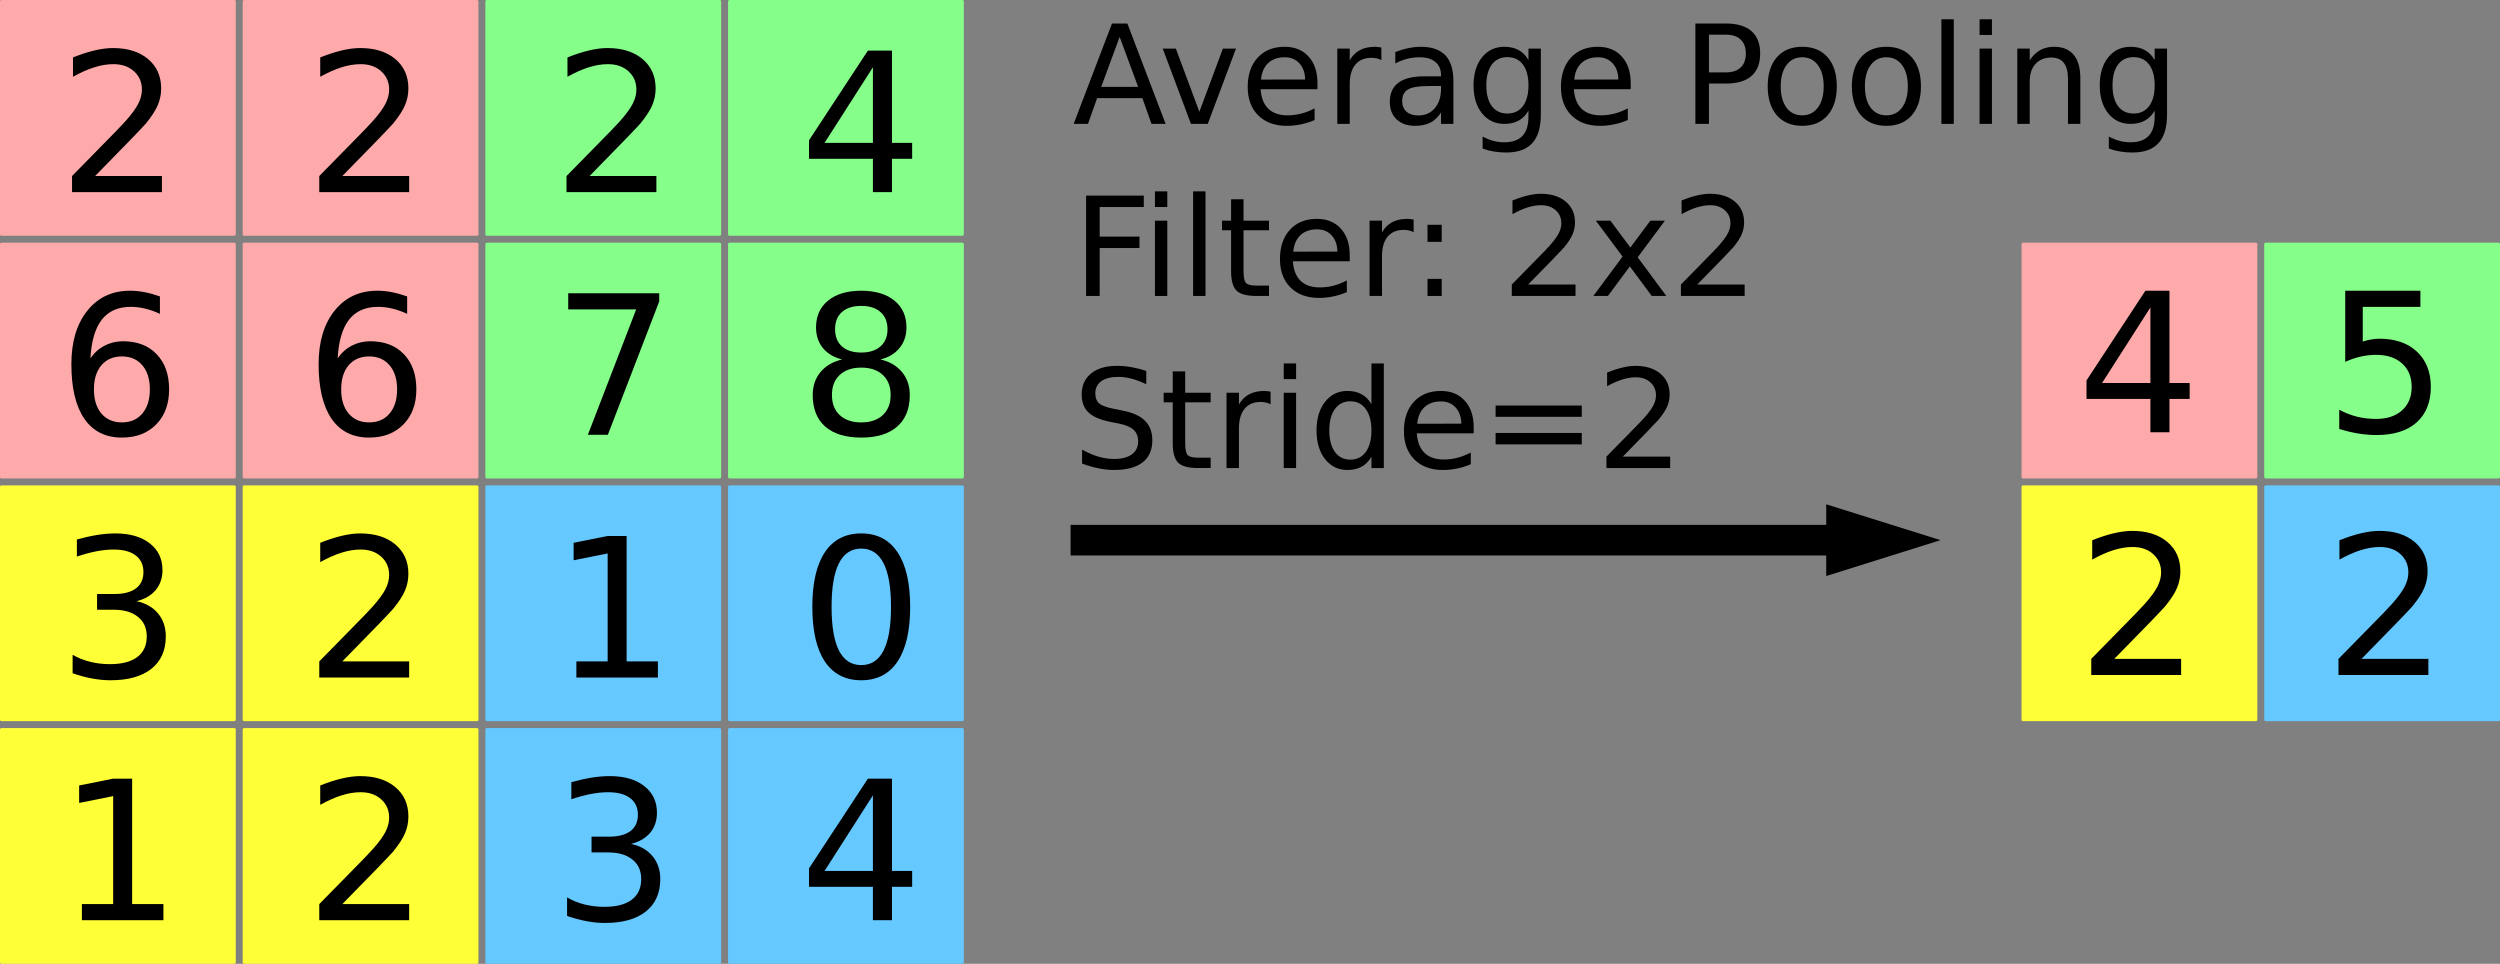 <?xml version="1.0" encoding="UTF-8" standalone="no"?> <svg xmlns:dc="http://purl.org/dc/elements/1.1/" xmlns:cc="http://creativecommons.org/ns#" xmlns:rdf="http://www.w3.org/1999/02/22-rdf-syntax-ns#" xmlns:svg="http://www.w3.org/2000/svg" xmlns="http://www.w3.org/2000/svg" version="1.1" id="svg2" viewBox="0 0 515.064 198.571" height="56.041mm" width="145.362mm"><rect x="0" y="0" width="515.064" height="198.571" fill="#808080" stroke="none"/> <defs id="defs4" /> <g transform="translate(21.183,-611.389)" id="layer1"> <path style="fill:#000000;fill-rule:evenodd;stroke:none;stroke-width:1px;stroke-linecap:butt;stroke-linejoin:miter;stroke-opacity:1" d="m 355.067,715.286 23.545,7.389 -23.545,7.389 0,-4.232 -155.68,0 0,-6.313 155.68,0 z" id="path4680" /> <g id="text5946" style="font-style:normal;font-weight:normal;font-size:28.362px;line-height:125%;font-family:sans-serif;letter-spacing:0px;word-spacing:0px;fill:#000000;fill-opacity:1;stroke:none;stroke-width:1px;stroke-linecap:butt;stroke-linejoin:miter;stroke-opacity:1"> <path id="path4169" d="m 209.493,618.991 -3.795,10.29 7.603,0 -3.808,-10.29 z m -1.579,-2.756 3.171,0 7.88,20.676 -2.908,0 -1.883,-5.304 -9.32,0 -1.883,5.304 -2.95,0 7.894,-20.676 z" /> <path id="path4171" d="m 218.37,621.4 2.7,0 4.847,13.018 4.847,-13.018 2.7,0 -5.816,15.511 -3.462,0 -5.816,-15.511 z" /> <path id="path4173" d="m 250.25,628.519 0,1.246 -11.716,0 q 0.166,2.631 1.579,4.016 1.426,1.371 3.961,1.371 1.468,0 2.839,-0.36 1.385,-0.36 2.742,-1.08 l 0,2.41 q -1.371,0.582 -2.811,0.886 -1.44,0.305 -2.922,0.305 -3.711,0 -5.886,-2.16 -2.16,-2.16 -2.16,-5.844 0,-3.808 2.05,-6.038 2.063,-2.243 5.553,-2.243 3.13,0 4.944,2.022 1.828,2.008 1.828,5.47 z m -2.548,-0.748 q -0.028,-2.091 -1.177,-3.338 -1.136,-1.246 -3.019,-1.246 -2.133,0 -3.421,1.205 -1.274,1.205 -1.468,3.393 l 9.085,-0.014 z" /> <path id="path4175" d="m 263.42,623.782 q -0.429,-0.249 -0.942,-0.36 -0.499,-0.125 -1.108,-0.125 -2.16,0 -3.324,1.413 -1.149,1.399 -1.149,4.03 l 0,8.171 -2.562,0 0,-15.511 2.562,0 0,2.41 q 0.803,-1.413 2.091,-2.091 1.288,-0.692 3.13,-0.692 0.263,0 0.582,0.042 0.319,0.028 0.706,0.097 l 0.014,2.617 z" /> <path id="path4177" d="m 273.17,629.114 q -3.088,0 -4.279,0.706 -1.191,0.706 -1.191,2.41 0,1.357 0.886,2.16 0.9,0.789 2.437,0.789 2.119,0 3.393,-1.496 1.288,-1.51 1.288,-4.002 l 0,-0.568 -2.534,0 z m 5.082,-1.052 0,8.849 -2.548,0 0,-2.354 q -0.872,1.413 -2.174,2.091 -1.302,0.665 -3.185,0.665 -2.382,0 -3.795,-1.329 -1.399,-1.343 -1.399,-3.587 0,-2.617 1.745,-3.947 1.759,-1.329 5.235,-1.329 l 3.573,0 0,-0.249 q 0,-1.759 -1.163,-2.714 -1.149,-0.969 -3.241,-0.969 -1.329,0 -2.59,0.319 -1.26,0.319 -2.424,0.956 l 0,-2.354 q 1.399,-0.54 2.714,-0.803 1.316,-0.277 2.562,-0.277 3.365,0 5.027,1.745 1.662,1.745 1.662,5.29 z" /> <path id="path4179" d="m 293.721,628.976 q 0,-2.77 -1.149,-4.293 -1.136,-1.523 -3.199,-1.523 -2.05,0 -3.199,1.523 -1.136,1.523 -1.136,4.293 0,2.756 1.136,4.279 1.149,1.523 3.199,1.523 2.063,0 3.199,-1.523 1.149,-1.523 1.149,-4.279 z m 2.548,6.01 q 0,3.961 -1.759,5.886 -1.759,1.939 -5.387,1.939 -1.343,0 -2.534,-0.208 -1.191,-0.194 -2.313,-0.609 l 0,-2.479 q 1.122,0.609 2.216,0.9 1.094,0.291 2.23,0.291 2.507,0 3.753,-1.316 1.246,-1.302 1.246,-3.947 l 0,-1.26 q -0.789,1.371 -2.022,2.05 -1.233,0.679 -2.95,0.679 -2.853,0 -4.598,-2.174 -1.745,-2.174 -1.745,-5.761 0,-3.601 1.745,-5.775 1.745,-2.174 4.598,-2.174 1.717,0 2.95,0.679 1.233,0.679 2.022,2.05 l 0,-2.354 2.548,0 0,13.586 z" /> <path id="path4181" d="m 314.785,628.519 0,1.246 -11.716,0 q 0.166,2.631 1.579,4.016 1.426,1.371 3.961,1.371 1.468,0 2.839,-0.36 1.385,-0.36 2.742,-1.08 l 0,2.41 q -1.371,0.582 -2.811,0.886 -1.44,0.305 -2.922,0.305 -3.711,0 -5.886,-2.16 -2.16,-2.16 -2.16,-5.844 0,-3.808 2.05,-6.038 2.063,-2.243 5.553,-2.243 3.13,0 4.944,2.022 1.828,2.008 1.828,5.47 z m -2.548,-0.748 q -0.028,-2.091 -1.177,-3.338 -1.136,-1.246 -3.019,-1.246 -2.133,0 -3.421,1.205 -1.274,1.205 -1.468,3.393 l 9.085,-0.014 z" /> <path id="path4183" d="m 330.905,618.534 0,7.769 3.518,0 q 1.953,0 3.019,-1.011 1.066,-1.011 1.066,-2.881 0,-1.856 -1.066,-2.867 -1.066,-1.011 -3.019,-1.011 l -3.518,0 z m -2.797,-2.299 6.315,0 q 3.476,0 5.249,1.579 1.786,1.565 1.786,4.598 0,3.061 -1.786,4.625 -1.773,1.565 -5.249,1.565 l -3.518,0 0,8.309 -2.797,0 0,-20.676 z" /> <path id="path4185" d="m 350.127,623.187 q -2.05,0 -3.241,1.606 -1.191,1.593 -1.191,4.376 0,2.784 1.177,4.39 1.191,1.593 3.254,1.593 2.036,0 3.227,-1.606 1.191,-1.606 1.191,-4.376 0,-2.756 -1.191,-4.362 -1.191,-1.62 -3.227,-1.62 z m 0,-2.16 q 3.324,0 5.221,2.16 1.897,2.16 1.897,5.983 0,3.808 -1.897,5.983 -1.897,2.16 -5.221,2.16 -3.338,0 -5.235,-2.16 -1.883,-2.174 -1.883,-5.983 0,-3.822 1.883,-5.983 1.897,-2.16 5.235,-2.16 z" /> <path id="path4187" d="m 367.465,623.187 q -2.05,0 -3.241,1.606 -1.191,1.593 -1.191,4.376 0,2.784 1.177,4.39 1.191,1.593 3.254,1.593 2.036,0 3.227,-1.606 1.191,-1.606 1.191,-4.376 0,-2.756 -1.191,-4.362 -1.191,-1.62 -3.227,-1.62 z m 0,-2.16 q 3.324,0 5.221,2.16 1.897,2.16 1.897,5.983 0,3.808 -1.897,5.983 -1.897,2.16 -5.221,2.16 -3.338,0 -5.235,-2.16 -1.883,-2.174 -1.883,-5.983 0,-3.822 1.883,-5.983 1.897,-2.16 5.235,-2.16 z" /> <path id="path4189" d="m 378.794,615.362 2.548,0 0,21.549 -2.548,0 0,-21.549 z" /> <path id="path4191" d="m 386.66,621.4 2.548,0 0,15.511 -2.548,0 0,-15.511 z m 0,-6.038 2.548,0 0,3.227 -2.548,0 0,-3.227 z" /> <path id="path4193" d="m 407.419,627.549 0,9.362 -2.548,0 0,-9.279 q 0,-2.202 -0.859,-3.296 -0.859,-1.094 -2.576,-1.094 -2.063,0 -3.254,1.316 -1.191,1.316 -1.191,3.587 l 0,8.766 -2.562,0 0,-15.511 2.562,0 0,2.41 q 0.914,-1.399 2.147,-2.091 1.246,-0.692 2.867,-0.692 2.673,0 4.044,1.662 1.371,1.648 1.371,4.861 z" /> <path id="path4195" d="m 422.735,628.976 q 0,-2.77 -1.149,-4.293 -1.136,-1.523 -3.199,-1.523 -2.05,0 -3.199,1.523 -1.136,1.523 -1.136,4.293 0,2.756 1.136,4.279 1.149,1.523 3.199,1.523 2.063,0 3.199,-1.523 1.149,-1.523 1.149,-4.279 z m 2.548,6.01 q 0,3.961 -1.759,5.886 -1.759,1.939 -5.387,1.939 -1.343,0 -2.534,-0.208 -1.191,-0.194 -2.313,-0.609 l 0,-2.479 q 1.122,0.609 2.216,0.9 1.094,0.291 2.23,0.291 2.507,0 3.753,-1.316 1.246,-1.302 1.246,-3.947 l 0,-1.26 q -0.789,1.371 -2.022,2.05 -1.233,0.679 -2.95,0.679 -2.853,0 -4.598,-2.174 -1.745,-2.174 -1.745,-5.761 0,-3.601 1.745,-5.775 1.745,-2.174 4.598,-2.174 1.717,0 2.95,0.679 1.233,0.679 2.022,2.05 l 0,-2.354 2.548,0 0,13.586 z" /> <path id="path4197" d="m 202.583,651.688 11.882,0 0,2.354 -9.085,0 0,6.093 8.198,0 0,2.354 -8.198,0 0,9.874 -2.797,0 0,-20.676 z" /> <path id="path4199" d="m 216.764,656.853 2.548,0 0,15.511 -2.548,0 0,-15.511 z m 0,-6.038 2.548,0 0,3.227 -2.548,0 0,-3.227 z" /> <path id="path4201" d="m 224.63,650.815 2.548,0 0,21.549 -2.548,0 0,-21.549 z" /> <path id="path4203" d="m 235.016,652.449 0,4.404 5.249,0 0,1.98 -5.249,0 0,8.42 q 0,1.897 0.512,2.437 0.526,0.54 2.119,0.54 l 2.617,0 0,2.133 -2.617,0 q -2.95,0 -4.072,-1.094 -1.122,-1.108 -1.122,-4.016 l 0,-8.42 -1.87,0 0,-1.98 1.87,0 0,-4.404 2.562,0 z" /> <path id="path4205" d="m 256.897,663.971 0,1.246 -11.716,0 q 0.166,2.631 1.579,4.016 1.426,1.371 3.961,1.371 1.468,0 2.839,-0.36 1.385,-0.36 2.742,-1.08 l 0,2.41 q -1.371,0.582 -2.811,0.886 -1.44,0.305 -2.922,0.305 -3.711,0 -5.886,-2.16 -2.16,-2.16 -2.16,-5.844 0,-3.808 2.05,-6.038 2.063,-2.243 5.553,-2.243 3.13,0 4.944,2.022 1.828,2.008 1.828,5.47 z m -2.548,-0.748 q -0.028,-2.091 -1.177,-3.338 -1.136,-1.246 -3.019,-1.246 -2.133,0 -3.421,1.205 -1.274,1.205 -1.468,3.393 l 9.085,-0.014 z" /> <path id="path4207" d="m 270.067,659.235 q -0.429,-0.249 -0.942,-0.36 -0.499,-0.125 -1.108,-0.125 -2.16,0 -3.324,1.413 -1.149,1.399 -1.149,4.03 l 0,8.171 -2.562,0 0,-15.511 2.562,0 0,2.41 q 0.803,-1.413 2.091,-2.091 1.288,-0.692 3.13,-0.692 0.263,0 0.582,0.042 0.319,0.028 0.706,0.097 l 0.014,2.617 z" /> <path id="path4209" d="m 272.92,668.846 2.922,0 0,3.518 -2.922,0 0,-3.518 z m 0,-11.148 2.922,0 0,3.518 -2.922,0 0,-3.518 z" /> <path id="path4211" d="m 293.652,670.009 9.763,0 0,2.354 -13.129,0 0,-2.354 q 1.593,-1.648 4.335,-4.418 2.756,-2.784 3.462,-3.587 1.343,-1.51 1.87,-2.548 0.54,-1.052 0.54,-2.063 0,-1.648 -1.163,-2.687 -1.149,-1.039 -3.005,-1.039 -1.316,0 -2.784,0.457 -1.454,0.457 -3.116,1.385 l 0,-2.825 q 1.69,-0.679 3.158,-1.025 1.468,-0.346 2.687,-0.346 3.213,0 5.124,1.606 1.911,1.606 1.911,4.293 0,1.274 -0.485,2.424 -0.471,1.136 -1.731,2.687 -0.346,0.402 -2.202,2.327 -1.856,1.911 -5.235,5.359 z" /> <path id="path4213" d="m 321.834,656.853 -5.609,7.548 5.9,7.963 -3.005,0 -4.515,-6.093 -4.515,6.093 -3.005,0 6.024,-8.115 -5.512,-7.395 3.005,0 4.113,5.526 4.113,-5.526 3.005,0 z" /> <path id="path4215" d="m 328.495,670.009 9.763,0 0,2.354 -13.129,0 0,-2.354 q 1.593,-1.648 4.335,-4.418 2.756,-2.784 3.462,-3.587 1.343,-1.51 1.87,-2.548 0.54,-1.052 0.54,-2.063 0,-1.648 -1.163,-2.687 -1.149,-1.039 -3.005,-1.039 -1.316,0 -2.784,0.457 -1.454,0.457 -3.116,1.385 l 0,-2.825 q 1.69,-0.679 3.158,-1.025 1.468,-0.346 2.687,-0.346 3.213,0 5.124,1.606 1.911,1.606 1.911,4.293 0,1.274 -0.485,2.424 -0.471,1.136 -1.731,2.687 -0.346,0.402 -2.202,2.327 -1.856,1.911 -5.235,5.359 z" /> <path id="path4217" d="m 214.977,687.819 0,2.728 q -1.593,-0.762 -3.005,-1.136 -1.413,-0.374 -2.728,-0.374 -2.285,0 -3.531,0.886 -1.233,0.886 -1.233,2.52 0,1.371 0.817,2.077 0.831,0.692 3.13,1.122 l 1.69,0.346 q 3.13,0.595 4.612,2.105 1.496,1.496 1.496,4.016 0,3.005 -2.022,4.556 -2.008,1.551 -5.9,1.551 -1.468,0 -3.13,-0.332 -1.648,-0.332 -3.421,-0.983 l 0,-2.881 q 1.703,0.956 3.338,1.44 1.634,0.485 3.213,0.485 2.396,0 3.698,-0.942 1.302,-0.942 1.302,-2.687 0,-1.523 -0.942,-2.382 -0.928,-0.859 -3.061,-1.288 l -1.703,-0.332 q -3.13,-0.623 -4.529,-1.953 -1.399,-1.329 -1.399,-3.698 0,-2.742 1.925,-4.321 1.939,-1.579 5.332,-1.579 1.454,0 2.964,0.263 1.51,0.263 3.088,0.789 z" /> <path id="path4219" d="m 222.996,687.902 0,4.404 5.249,0 0,1.98 -5.249,0 0,8.42 q 0,1.897 0.512,2.437 0.526,0.54 2.119,0.54 l 2.617,0 0,2.133 -2.617,0 q -2.95,0 -4.072,-1.094 -1.122,-1.108 -1.122,-4.016 l 0,-8.42 -1.87,0 0,-1.98 1.87,0 0,-4.404 2.562,0 z" /> <path id="path4221" d="m 240.597,694.688 q -0.429,-0.249 -0.942,-0.36 -0.499,-0.125 -1.108,-0.125 -2.16,0 -3.324,1.413 -1.149,1.399 -1.149,4.03 l 0,8.171 -2.562,0 0,-15.511 2.562,0 0,2.41 q 0.803,-1.413 2.091,-2.091 1.288,-0.692 3.13,-0.692 0.263,0 0.582,0.042 0.319,0.028 0.706,0.097 l 0.014,2.617 z" /> <path id="path4223" d="m 243.298,692.306 2.548,0 0,15.511 -2.548,0 0,-15.511 z m 0,-6.038 2.548,0 0,3.227 -2.548,0 0,-3.227 z" /> <path id="path4225" d="m 261.37,694.66 0,-8.392 2.548,0 0,21.549 -2.548,0 0,-2.327 q -0.803,1.385 -2.036,2.063 -1.219,0.665 -2.936,0.665 -2.811,0 -4.584,-2.243 -1.759,-2.243 -1.759,-5.9 0,-3.656 1.759,-5.9 1.773,-2.243 4.584,-2.243 1.717,0 2.936,0.679 1.233,0.665 2.036,2.05 z m -8.683,5.415 q 0,2.811 1.149,4.418 1.163,1.593 3.185,1.593 2.022,0 3.185,-1.593 1.163,-1.606 1.163,-4.418 0,-2.811 -1.163,-4.404 -1.163,-1.606 -3.185,-1.606 -2.022,0 -3.185,1.606 -1.149,1.593 -1.149,4.404 z" /> <path id="path4227" d="m 282.434,699.424 0,1.246 -11.716,0 q 0.166,2.631 1.579,4.016 1.426,1.371 3.961,1.371 1.468,0 2.839,-0.36 1.385,-0.36 2.742,-1.08 l 0,2.41 q -1.371,0.582 -2.811,0.886 -1.44,0.305 -2.922,0.305 -3.711,0 -5.886,-2.16 -2.16,-2.16 -2.16,-5.844 0,-3.808 2.05,-6.038 2.063,-2.243 5.553,-2.243 3.13,0 4.944,2.022 1.828,2.008 1.828,5.47 z m -2.548,-0.748 q -0.028,-2.091 -1.177,-3.338 -1.136,-1.246 -3.019,-1.246 -2.133,0 -3.421,1.205 -1.274,1.205 -1.468,3.393 l 9.085,-0.014 z" /> <path id="path4229" d="m 286.949,694.937 17.754,0 0,2.327 -17.754,0 0,-2.327 z m 0,5.65 17.754,0 0,2.354 -17.754,0 0,-2.354 z" /> <path id="path4231" d="m 313.151,705.462 9.763,0 0,2.354 -13.129,0 0,-2.354 q 1.593,-1.648 4.335,-4.418 2.756,-2.784 3.462,-3.587 1.343,-1.51 1.87,-2.548 0.54,-1.052 0.54,-2.063 0,-1.648 -1.163,-2.687 -1.149,-1.039 -3.005,-1.039 -1.316,0 -2.784,0.457 -1.454,0.457 -3.116,1.385 l 0,-2.825 q 1.69,-0.679 3.158,-1.025 1.468,-0.346 2.687,-0.346 3.213,0 5.124,1.606 1.911,1.606 1.911,4.293 0,1.274 -0.485,2.424 -0.471,1.136 -1.731,2.687 -0.346,0.402 -2.202,2.327 -1.856,1.911 -5.235,5.359 z" /> </g> <g id="g6020"> <path id="rect5962" d="m -20.885,611.389 47.976,0 c 0.165,0 0.298,0.133 0.298,0.298 l 0,47.976 c 0,0.165 -0.133,0.298 -0.298,0.298 l -47.976,0 c -0.165,0 -0.298,-0.133 -0.298,-0.298 l 0,-47.976 c 0,-0.165 0.133,-0.298 0.298,-0.298 z" style="opacity:1;fill:#ffaaaa;fill-opacity:1;stroke:none;stroke-width:4;stroke-linecap:round;stroke-linejoin:miter;stroke-miterlimit:4;stroke-dasharray:none;stroke-dashoffset:0;stroke-opacity:1" /> <path id="rect5964" d="m 29.115,611.389 47.976,0 c 0.165,0 0.298,0.133 0.298,0.298 l 0,47.976 c 0,0.165 -0.133,0.298 -0.298,0.298 l -47.976,0 c -0.165,0 -0.298,-0.133 -0.298,-0.298 l 0,-47.976 c 0,-0.165 0.133,-0.298 0.298,-0.298 z" style="opacity:1;fill:#ffaaaa;fill-opacity:1;stroke:none;stroke-width:4;stroke-linecap:round;stroke-linejoin:miter;stroke-miterlimit:4;stroke-dasharray:none;stroke-dashoffset:0;stroke-opacity:1" /> <path id="rect5966" d="m -20.885,661.389 47.976,0 c 0.165,0 0.298,0.133 0.298,0.298 l 0,47.976 c 0,0.165 -0.133,0.298 -0.298,0.298 l -47.976,0 c -0.165,0 -0.298,-0.133 -0.298,-0.298 l 0,-47.976 c 0,-0.165 0.133,-0.298 0.298,-0.298 z" style="opacity:1;fill:#ffaaaa;fill-opacity:1;stroke:none;stroke-width:4;stroke-linecap:round;stroke-linejoin:miter;stroke-miterlimit:4;stroke-dasharray:none;stroke-dashoffset:0;stroke-opacity:1" /> <path id="rect5968" d="m 29.115,661.389 47.976,0 c 0.165,0 0.298,0.133 0.298,0.298 l 0,47.976 c 0,0.165 -0.133,0.298 -0.298,0.298 l -47.976,0 c -0.165,0 -0.298,-0.133 -0.298,-0.298 l 0,-47.976 c 0,-0.165 0.133,-0.298 0.298,-0.298 z" style="opacity:1;fill:#ffaaaa;fill-opacity:1;stroke:none;stroke-width:4;stroke-linecap:round;stroke-linejoin:miter;stroke-miterlimit:4;stroke-dasharray:none;stroke-dashoffset:0;stroke-opacity:1" /> <path id="rect5970" d="m 79.115,611.389 47.976,0 c 0.165,0 0.298,0.133 0.298,0.298 l 0,47.976 c 0,0.165 -0.133,0.298 -0.298,0.298 l -47.976,0 c -0.165,0 -0.298,-0.133 -0.298,-0.298 l 0,-47.976 c 0,-0.165 0.133,-0.298 0.298,-0.298 z" style="opacity:1;fill:#85ff89;fill-opacity:1;stroke:none;stroke-width:4;stroke-linecap:round;stroke-linejoin:miter;stroke-miterlimit:4;stroke-dasharray:none;stroke-dashoffset:0;stroke-opacity:1" /> <path id="rect5972" d="m 129.115,611.389 47.976,0 c 0.165,0 0.298,0.133 0.298,0.298 l 0,47.976 c 0,0.165 -0.133,0.298 -0.298,0.298 l -47.976,0 c -0.165,0 -0.298,-0.133 -0.298,-0.298 l 0,-47.976 c 0,-0.165 0.133,-0.298 0.298,-0.298 z" style="opacity:1;fill:#85ff89;fill-opacity:1;stroke:none;stroke-width:4;stroke-linecap:round;stroke-linejoin:miter;stroke-miterlimit:4;stroke-dasharray:none;stroke-dashoffset:0;stroke-opacity:1" /> <path id="rect5974" d="m 79.115,661.389 47.976,0 c 0.165,0 0.298,0.133 0.298,0.298 l 0,47.976 c 0,0.165 -0.133,0.298 -0.298,0.298 l -47.976,0 c -0.165,0 -0.298,-0.133 -0.298,-0.298 l 0,-47.976 c 0,-0.165 0.133,-0.298 0.298,-0.298 z" style="opacity:1;fill:#85ff89;fill-opacity:1;stroke:none;stroke-width:4;stroke-linecap:round;stroke-linejoin:miter;stroke-miterlimit:4;stroke-dasharray:none;stroke-dashoffset:0;stroke-opacity:1" /> <path id="rect5976" d="m 129.115,661.389 47.976,0 c 0.165,0 0.298,0.133 0.298,0.298 l 0,47.976 c 0,0.165 -0.133,0.298 -0.298,0.298 l -47.976,0 c -0.165,0 -0.298,-0.133 -0.298,-0.298 l 0,-47.976 c 0,-0.165 0.133,-0.298 0.298,-0.298 z" style="opacity:1;fill:#85ff89;fill-opacity:1;stroke:none;stroke-width:4;stroke-linecap:round;stroke-linejoin:miter;stroke-miterlimit:4;stroke-dasharray:none;stroke-dashoffset:0;stroke-opacity:1" /> <path id="rect5978" d="m -20.885,711.389 47.976,0 c 0.165,0 0.298,0.133 0.298,0.298 l 0,47.976 c 0,0.165 -0.133,0.298 -0.298,0.298 l -47.976,0 c -0.165,0 -0.298,-0.133 -0.298,-0.298 l 0,-47.976 c 0,-0.165 0.133,-0.298 0.298,-0.298 z" style="opacity:1;fill:#ffff38;fill-opacity:1;stroke:none;stroke-width:4;stroke-linecap:round;stroke-linejoin:miter;stroke-miterlimit:4;stroke-dasharray:none;stroke-dashoffset:0;stroke-opacity:1" /> <path id="rect5980" d="m 29.115,711.389 47.976,0 c 0.165,0 0.298,0.133 0.298,0.298 l 0,47.976 c 0,0.165 -0.133,0.298 -0.298,0.298 l -47.976,0 c -0.165,0 -0.298,-0.133 -0.298,-0.298 l 0,-47.976 c 0,-0.165 0.133,-0.298 0.298,-0.298 z" style="opacity:1;fill:#ffff38;fill-opacity:1;stroke:none;stroke-width:4;stroke-linecap:round;stroke-linejoin:miter;stroke-miterlimit:4;stroke-dasharray:none;stroke-dashoffset:0;stroke-opacity:1" /> <path id="rect5982" d="m -20.885,761.389 47.976,0 c 0.165,0 0.298,0.133 0.298,0.298 l 0,47.976 c 0,0.165 -0.133,0.298 -0.298,0.298 l -47.976,0 c -0.165,0 -0.298,-0.133 -0.298,-0.298 l 0,-47.976 c 0,-0.165 0.133,-0.298 0.298,-0.298 z" style="opacity:1;fill:#ffff38;fill-opacity:1;stroke:none;stroke-width:4;stroke-linecap:round;stroke-linejoin:miter;stroke-miterlimit:4;stroke-dasharray:none;stroke-dashoffset:0;stroke-opacity:1" /> <path id="rect5984" d="m 29.115,761.389 47.976,0 c 0.165,0 0.298,0.133 0.298,0.298 l 0,47.976 c 0,0.165 -0.133,0.298 -0.298,0.298 l -47.976,0 c -0.165,0 -0.298,-0.133 -0.298,-0.298 l 0,-47.976 c 0,-0.165 0.133,-0.298 0.298,-0.298 z" style="opacity:1;fill:#ffff38;fill-opacity:1;stroke:none;stroke-width:4;stroke-linecap:round;stroke-linejoin:miter;stroke-miterlimit:4;stroke-dasharray:none;stroke-dashoffset:0;stroke-opacity:1" /> <path id="rect5986" d="m 79.115,711.389 47.976,0 c 0.165,0 0.298,0.133 0.298,0.298 l 0,47.976 c 0,0.165 -0.133,0.298 -0.298,0.298 l -47.976,0 c -0.165,0 -0.298,-0.133 -0.298,-0.298 l 0,-47.976 c 0,-0.165 0.133,-0.298 0.298,-0.298 z" style="opacity:1;fill:#65c8ff;fill-opacity:1;stroke:none;stroke-width:4;stroke-linecap:round;stroke-linejoin:miter;stroke-miterlimit:4;stroke-dasharray:none;stroke-dashoffset:0;stroke-opacity:1" /> <path id="rect5988" d="m 129.115,711.389 47.976,0 c 0.165,0 0.298,0.133 0.298,0.298 l 0,47.976 c 0,0.165 -0.133,0.298 -0.298,0.298 l -47.976,0 c -0.165,0 -0.298,-0.133 -0.298,-0.298 l 0,-47.976 c 0,-0.165 0.133,-0.298 0.298,-0.298 z" style="opacity:1;fill:#65c8ff;fill-opacity:1;stroke:none;stroke-width:4;stroke-linecap:round;stroke-linejoin:miter;stroke-miterlimit:4;stroke-dasharray:none;stroke-dashoffset:0;stroke-opacity:1" /> <path id="rect5990" d="m 79.115,761.389 47.976,0 c 0.165,0 0.298,0.133 0.298,0.298 l 0,47.976 c 0,0.165 -0.133,0.298 -0.298,0.298 l -47.976,0 c -0.165,0 -0.298,-0.133 -0.298,-0.298 l 0,-47.976 c 0,-0.165 0.133,-0.298 0.298,-0.298 z" style="opacity:1;fill:#65c8ff;fill-opacity:1;stroke:none;stroke-width:4;stroke-linecap:round;stroke-linejoin:miter;stroke-miterlimit:4;stroke-dasharray:none;stroke-dashoffset:0;stroke-opacity:1" /> <path id="rect5992" d="m 129.115,761.389 47.976,0 c 0.165,0 0.298,0.133 0.298,0.298 l 0,47.976 c 0,0.165 -0.133,0.298 -0.298,0.298 l -47.976,0 c -0.165,0 -0.298,-0.133 -0.298,-0.298 l 0,-47.976 c 0,-0.165 0.133,-0.298 0.298,-0.298 z" style="opacity:1;fill:#65c8ff;fill-opacity:1;stroke:none;stroke-width:4;stroke-linecap:round;stroke-linejoin:miter;stroke-miterlimit:4;stroke-dasharray:none;stroke-dashoffset:0;stroke-opacity:1" /> </g> <g transform="translate(-180,2.02)" id="g6038"> <path id="rect6010" d="m 575.607,659.369 47.976,0 c 0.165,0 0.298,0.133 0.298,0.298 l 0,47.976 c 0,0.165 -0.133,0.298 -0.298,0.298 l -47.976,0 c -0.165,0 -0.298,-0.133 -0.298,-0.298 l 0,-47.976 c 0,-0.165 0.133,-0.298 0.298,-0.298 z" style="opacity:1;fill:#ffaaaa;fill-opacity:1;stroke:none;stroke-width:4;stroke-linecap:round;stroke-linejoin:miter;stroke-miterlimit:4;stroke-dasharray:none;stroke-dashoffset:0;stroke-opacity:1" /> <path id="rect6012" d="m 625.607,659.369 47.976,0 c 0.165,0 0.298,0.133 0.298,0.298 l 0,47.976 c 0,0.165 -0.133,0.298 -0.298,0.298 l -47.976,0 c -0.165,0 -0.298,-0.133 -0.298,-0.298 l 0,-47.976 c 0,-0.165 0.133,-0.298 0.298,-0.298 z" style="opacity:1;fill:#85ff89;fill-opacity:1;stroke:none;stroke-width:4;stroke-linecap:round;stroke-linejoin:miter;stroke-miterlimit:4;stroke-dasharray:none;stroke-dashoffset:0;stroke-opacity:1" /> <path id="rect6016" d="m 575.607,709.369 47.976,0 c 0.165,0 0.298,0.133 0.298,0.298 l 0,47.976 c 0,0.165 -0.133,0.298 -0.298,0.298 l -47.976,0 c -0.165,0 -0.298,-0.133 -0.298,-0.298 l 0,-47.976 c 0,-0.165 0.133,-0.298 0.298,-0.298 z" style="opacity:1;fill:#ffff38;fill-opacity:1;stroke:none;stroke-width:4;stroke-linecap:round;stroke-linejoin:miter;stroke-miterlimit:4;stroke-dasharray:none;stroke-dashoffset:0;stroke-opacity:1" /> <path id="rect6018" d="m 625.607,709.369 47.976,0 c 0.165,0 0.298,0.133 0.298,0.298 l 0,47.976 c 0,0.165 -0.133,0.298 -0.298,0.298 l -47.976,0 c -0.165,0 -0.298,-0.133 -0.298,-0.298 l 0,-47.976 c 0,-0.165 0.133,-0.298 0.298,-0.298 z" style="opacity:1;fill:#65c8ff;fill-opacity:1;stroke:none;stroke-width:4;stroke-linecap:round;stroke-linejoin:miter;stroke-miterlimit:4;stroke-dasharray:none;stroke-dashoffset:0;stroke-opacity:1" /> </g> <g id="text6044" style="font-style:normal;font-weight:normal;font-size:40px;line-height:125%;font-family:sans-serif;letter-spacing:0px;word-spacing:0px;fill:#000000;fill-opacity:1;stroke:none;stroke-width:1px;stroke-linecap:butt;stroke-linejoin:miter;stroke-opacity:1"> <path id="path4254" d="m -1.595,647.654 13.77,0 0,3.32 -18.516,0 0,-3.32 q 2.246,-2.324 6.113,-6.23 3.887,-3.926 4.883,-5.059 1.895,-2.129 2.637,-3.594 0.762,-1.484 0.762,-2.91 0,-2.324 -1.641,-3.789 -1.621,-1.465 -4.238,-1.465 -1.855,0 -3.926,0.645 -2.051,0.645 -4.395,1.953 l 0,-3.984 q 2.383,-0.957 4.453,-1.445 2.07,-0.488 3.789,-0.488 4.531,0 7.227,2.266 2.695,2.266 2.695,6.055 0,1.797 -0.684,3.418 -0.664,1.602 -2.441,3.789 -0.488,0.566 -3.105,3.281 -2.617,2.695 -7.383,7.559 z" /> <path id="path4256" d="m 49.342,647.654 13.77,0 0,3.32 -18.516,0 0,-3.32 q 2.246,-2.324 6.113,-6.23 3.887,-3.926 4.883,-5.059 1.895,-2.129 2.637,-3.594 0.762,-1.484 0.762,-2.91 0,-2.324 -1.641,-3.789 -1.621,-1.465 -4.238,-1.465 -1.855,0 -3.926,0.645 -2.051,0.645 -4.395,1.953 l 0,-3.984 q 2.383,-0.957 4.453,-1.445 2.07,-0.488 3.789,-0.488 4.531,0 7.227,2.266 2.695,2.266 2.695,6.055 0,1.797 -0.684,3.418 -0.664,1.602 -2.441,3.789 -0.488,0.566 -3.105,3.281 -2.617,2.695 -7.383,7.559 z" /> <path id="path4258" d="m 100.28,647.654 13.77,0 0,3.32 -18.516,0 0,-3.32 q 2.246,-2.324 6.113,-6.23 3.887,-3.926 4.883,-5.059 1.895,-2.129 2.637,-3.594 0.762,-1.484 0.762,-2.91 0,-2.324 -1.641,-3.789 -1.621,-1.465 -4.238,-1.465 -1.855,0 -3.926,0.645 -2.051,0.645 -4.395,1.953 l 0,-3.984 q 2.383,-0.957 4.453,-1.445 2.07,-0.488 3.789,-0.488 4.531,0 7.227,2.266 2.695,2.266 2.695,6.055 0,1.797 -0.684,3.418 -0.664,1.602 -2.441,3.789 -0.488,0.566 -3.105,3.281 -2.617,2.695 -7.383,7.559 z" /> <path id="path4260" d="m 158.659,625.252 -9.961,15.566 9.961,0 0,-15.566 z m -1.035,-3.438 4.961,0 0,19.004 4.16,0 0,3.281 -4.16,0 0,6.875 -3.926,0 0,-6.875 -13.164,0 0,-3.809 12.129,-18.477 z" /> <path id="path4262" d="m 3.932,684.822 q -2.656,0 -4.219,1.816 -1.543,1.816 -1.543,4.98 0,3.145 1.543,4.98 1.562,1.816 4.219,1.816 2.656,0 4.199,-1.816 1.562,-1.836 1.562,-4.98 0,-3.164 -1.562,-4.98 -1.543,-1.816 -4.199,-1.816 z m 7.832,-12.363 0,3.594 q -1.484,-0.703 -3.008,-1.074 -1.504,-0.371 -2.988,-0.371 -3.906,0 -5.977,2.637 -2.051,2.637 -2.344,7.969 1.152,-1.699 2.891,-2.598 1.738,-0.918 3.828,-0.918 4.395,0 6.934,2.676 2.559,2.656 2.559,7.246 0,4.492 -2.656,7.207 -2.656,2.715 -7.07,2.715 -5.059,0 -7.734,-3.867 -2.676,-3.887 -2.676,-11.25 0,-6.914 3.281,-11.016 3.281,-4.121 8.809,-4.121 1.484,0 2.988,0.293 1.523,0.293 3.164,0.879 z" /> <path id="path4264" d="m 54.87,684.822 q -2.656,0 -4.219,1.816 -1.543,1.816 -1.543,4.98 0,3.145 1.543,4.98 1.562,1.816 4.219,1.816 2.656,0 4.199,-1.816 1.562,-1.836 1.562,-4.98 0,-3.164 -1.562,-4.98 -1.543,-1.816 -4.199,-1.816 z m 7.832,-12.363 0,3.594 q -1.484,-0.703 -3.008,-1.074 -1.504,-0.371 -2.988,-0.371 -3.906,0 -5.977,2.637 -2.051,2.637 -2.344,7.969 1.152,-1.699 2.891,-2.598 1.738,-0.918 3.828,-0.918 4.395,0 6.934,2.676 2.559,2.656 2.559,7.246 0,4.492 -2.656,7.207 -2.656,2.715 -7.07,2.715 -5.059,0 -7.734,-3.867 -2.676,-3.887 -2.676,-11.25 0,-6.914 3.281,-11.016 3.281,-4.121 8.809,-4.121 1.484,0 2.988,0.293 1.523,0.293 3.164,0.879 z" /> <path id="path4266" d="m 95.885,671.814 18.75,0 0,1.68 -10.586,27.48 -4.121,0 9.961,-25.84 -14.004,0 0,-3.32 z" /> <path id="path4268" d="m 156.256,687.127 q -2.812,0 -4.434,1.504 -1.602,1.504 -1.602,4.141 0,2.637 1.602,4.141 1.621,1.504 4.434,1.504 2.812,0 4.434,-1.504 1.621,-1.523 1.621,-4.141 0,-2.637 -1.621,-4.141 -1.602,-1.504 -4.434,-1.504 z m -3.945,-1.68 q -2.539,-0.625 -3.965,-2.363 -1.406,-1.738 -1.406,-4.238 0,-3.496 2.48,-5.527 2.5,-2.031 6.836,-2.031 4.355,0 6.836,2.031 2.48,2.031 2.48,5.527 0,2.5 -1.426,4.238 -1.406,1.738 -3.926,2.363 2.852,0.664 4.434,2.598 1.602,1.934 1.602,4.727 0,4.238 -2.598,6.504 -2.578,2.266 -7.402,2.266 -4.824,0 -7.422,-2.266 -2.578,-2.266 -2.578,-6.504 0,-2.793 1.602,-4.727 1.602,-1.934 4.453,-2.598 z m -1.445,-6.23 q 0,2.266 1.406,3.535 1.426,1.27 3.984,1.27 2.539,0 3.965,-1.27 1.445,-1.27 1.445,-3.535 0,-2.266 -1.445,-3.535 -1.426,-1.27 -3.965,-1.27 -2.559,0 -3.984,1.27 -1.406,1.27 -1.406,3.535 z" /> <path id="path4270" d="m 6.959,735.252 q 2.832,0.605 4.414,2.52 1.602,1.914 1.602,4.727 0,4.316 -2.969,6.68 -2.969,2.363 -8.437,2.363 -1.836,0 -3.789,-0.371 -1.934,-0.352 -4.004,-1.074 l 0,-3.809 q 1.641,0.957 3.594,1.445 1.953,0.488 4.082,0.488 3.711,0 5.645,-1.465 1.953,-1.465 1.953,-4.258 0,-2.578 -1.816,-4.023 -1.797,-1.465 -5.02,-1.465 l -3.398,0 0,-3.242 3.555,0 q 2.91,0 4.453,-1.152 1.543,-1.172 1.543,-3.359 0,-2.246 -1.602,-3.438 -1.582,-1.211 -4.551,-1.211 -1.621,0 -3.477,0.352 -1.855,0.352 -4.082,1.094 l 0,-3.516 q 2.246,-0.625 4.199,-0.938 1.973,-0.312 3.711,-0.312 4.492,0 7.109,2.051 2.617,2.031 2.617,5.508 0,2.422 -1.387,4.102 -1.387,1.66 -3.945,2.305 z" /> <path id="path4272" d="m 49.342,747.654 13.77,0 0,3.32 -18.516,0 0,-3.32 q 2.246,-2.324 6.113,-6.23 3.887,-3.926 4.883,-5.059 1.895,-2.129 2.637,-3.594 0.762,-1.484 0.762,-2.91 0,-2.324 -1.641,-3.789 -1.621,-1.465 -4.238,-1.465 -1.855,0 -3.926,0.645 -2.051,0.645 -4.395,1.953 l 0,-3.984 q 2.383,-0.957 4.453,-1.445 2.07,-0.488 3.789,-0.488 4.531,0 7.227,2.266 2.695,2.266 2.695,6.055 0,1.797 -0.684,3.418 -0.664,1.602 -2.441,3.789 -0.488,0.566 -3.105,3.281 -2.617,2.695 -7.383,7.559 z" /> <path id="path4274" d="m 97.565,747.654 6.445,0 0,-22.246 -7.012,1.406 0,-3.594 6.973,-1.406 3.945,0 0,25.84 6.445,0 0,3.32 -16.797,0 0,-3.32 z" /> <path id="path4276" d="m 156.256,724.412 q -3.047,0 -4.59,3.008 -1.523,2.988 -1.523,9.004 0,5.996 1.523,9.004 1.543,2.988 4.59,2.988 3.066,0 4.59,-2.988 1.543,-3.008 1.543,-9.004 0,-6.016 -1.543,-9.004 -1.523,-3.008 -4.59,-3.008 z m 0,-3.125 q 4.902,0 7.48,3.887 2.598,3.867 2.598,11.25 0,7.363 -2.598,11.25 -2.578,3.867 -7.48,3.867 -4.902,0 -7.5,-3.867 -2.578,-3.887 -2.578,-11.25 0,-7.383 2.578,-11.25 2.598,-3.887 7.5,-3.887 z" /> <path id="path4278" d="m -4.31,797.654 6.445,0 0,-22.246 -7.012,1.406 0,-3.594 6.973,-1.406 3.945,0 0,25.84 6.445,0 0,3.32 -16.797,0 0,-3.32 z" /> <path id="path4280" d="m 49.342,797.654 13.77,0 0,3.32 -18.516,0 0,-3.32 q 2.246,-2.324 6.113,-6.23 3.887,-3.926 4.883,-5.059 1.895,-2.129 2.637,-3.594 0.762,-1.484 0.762,-2.91 0,-2.324 -1.641,-3.789 -1.621,-1.465 -4.238,-1.465 -1.855,0 -3.926,0.645 -2.051,0.645 -4.395,1.953 l 0,-3.984 q 2.383,-0.957 4.453,-1.445 2.07,-0.488 3.789,-0.488 4.531,0 7.227,2.266 2.695,2.266 2.695,6.055 0,1.797 -0.684,3.418 -0.664,1.602 -2.441,3.789 -0.488,0.566 -3.105,3.281 -2.617,2.695 -7.383,7.559 z" /> <path id="path4282" d="m 108.834,785.252 q 2.832,0.605 4.414,2.52 1.602,1.914 1.602,4.727 0,4.316 -2.969,6.68 -2.969,2.363 -8.438,2.363 -1.836,0 -3.789,-0.371 -1.934,-0.352 -4.004,-1.074 l 0,-3.809 q 1.641,0.957 3.594,1.445 1.953,0.488 4.082,0.488 3.711,0 5.645,-1.465 1.953,-1.465 1.953,-4.258 0,-2.578 -1.816,-4.023 -1.797,-1.465 -5.02,-1.465 l -3.398,0 0,-3.242 3.555,0 q 2.91,0 4.453,-1.152 1.543,-1.172 1.543,-3.359 0,-2.246 -1.602,-3.438 -1.582,-1.211 -4.551,-1.211 -1.621,0 -3.477,0.352 -1.855,0.352 -4.082,1.094 l 0,-3.516 q 2.246,-0.625 4.199,-0.938 1.973,-0.312 3.711,-0.312 4.492,0 7.109,2.051 2.617,2.031 2.617,5.508 0,2.422 -1.387,4.102 -1.387,1.66 -3.945,2.305 z" /> <path id="path4284" d="m 158.659,775.252 -9.961,15.566 9.961,0 0,-15.566 z m -1.035,-3.438 4.961,0 0,19.004 4.16,0 0,3.281 -4.16,0 0,6.875 -3.926,0 0,-6.875 -13.164,0 0,-3.809 12.129,-18.477 z" /> </g> <g id="text6054" style="font-style:normal;font-weight:normal;font-size:40px;line-height:125%;font-family:sans-serif;letter-spacing:0px;word-spacing:0px;fill:#000000;fill-opacity:1;stroke:none;stroke-width:1px;stroke-linecap:butt;stroke-linejoin:miter;stroke-opacity:1"> <path id="path4287" d="m 421.856,674.729 -9.961,15.566 9.961,0 0,-15.566 z m -1.035,-3.438 4.961,0 0,19.004 4.16,0 0,3.281 -4.16,0 0,6.875 -3.926,0 0,-6.875 -13.164,0 0,-3.809 12.129,-18.477 z" /> <path id="path4289" d="m 461.993,671.292 15.488,0 0,3.32 -11.875,0 0,7.148 q 0.859,-0.293 1.719,-0.43 0.859,-0.156 1.719,-0.156 4.883,0 7.734,2.676 2.852,2.676 2.852,7.246 0,4.707 -2.93,7.324 -2.93,2.598 -8.262,2.598 -1.836,0 -3.75,-0.312 -1.895,-0.312 -3.926,-0.938 l 0,-3.965 q 1.758,0.957 3.633,1.426 1.875,0.469 3.965,0.469 3.379,0 5.352,-1.777 1.973,-1.777 1.973,-4.824 0,-3.047 -1.973,-4.824 -1.973,-1.777 -5.352,-1.777 -1.582,0 -3.164,0.352 -1.562,0.352 -3.203,1.094 l 0,-14.648 z" /> <path id="path4291" d="m 414.415,747.131 13.77,0 0,3.32 -18.516,0 0,-3.32 q 2.246,-2.324 6.113,-6.23 3.887,-3.926 4.883,-5.059 1.895,-2.129 2.637,-3.594 0.762,-1.484 0.762,-2.91 0,-2.324 -1.641,-3.789 -1.621,-1.465 -4.238,-1.465 -1.855,0 -3.926,0.645 -2.051,0.645 -4.395,1.953 l 0,-3.984 q 2.383,-0.957 4.453,-1.445 2.07,-0.488 3.789,-0.488 4.531,0 7.227,2.266 2.695,2.266 2.695,6.055 0,1.797 -0.684,3.418 -0.664,1.602 -2.441,3.789 -0.488,0.566 -3.105,3.281 -2.617,2.695 -7.383,7.559 z" /> <path id="path4293" d="m 465.352,747.131 13.77,0 0,3.32 -18.516,0 0,-3.32 q 2.246,-2.324 6.113,-6.23 3.887,-3.926 4.883,-5.059 1.895,-2.129 2.637,-3.594 0.762,-1.484 0.762,-2.91 0,-2.324 -1.641,-3.789 -1.621,-1.465 -4.238,-1.465 -1.855,0 -3.926,0.645 -2.051,0.645 -4.395,1.953 l 0,-3.984 q 2.383,-0.957 4.453,-1.445 2.07,-0.488 3.789,-0.488 4.531,0 7.227,2.266 2.695,2.266 2.695,6.055 0,1.797 -0.684,3.418 -0.664,1.602 -2.441,3.789 -0.488,0.566 -3.105,3.281 -2.617,2.695 -7.383,7.559 z" /> </g> </g> </svg> 